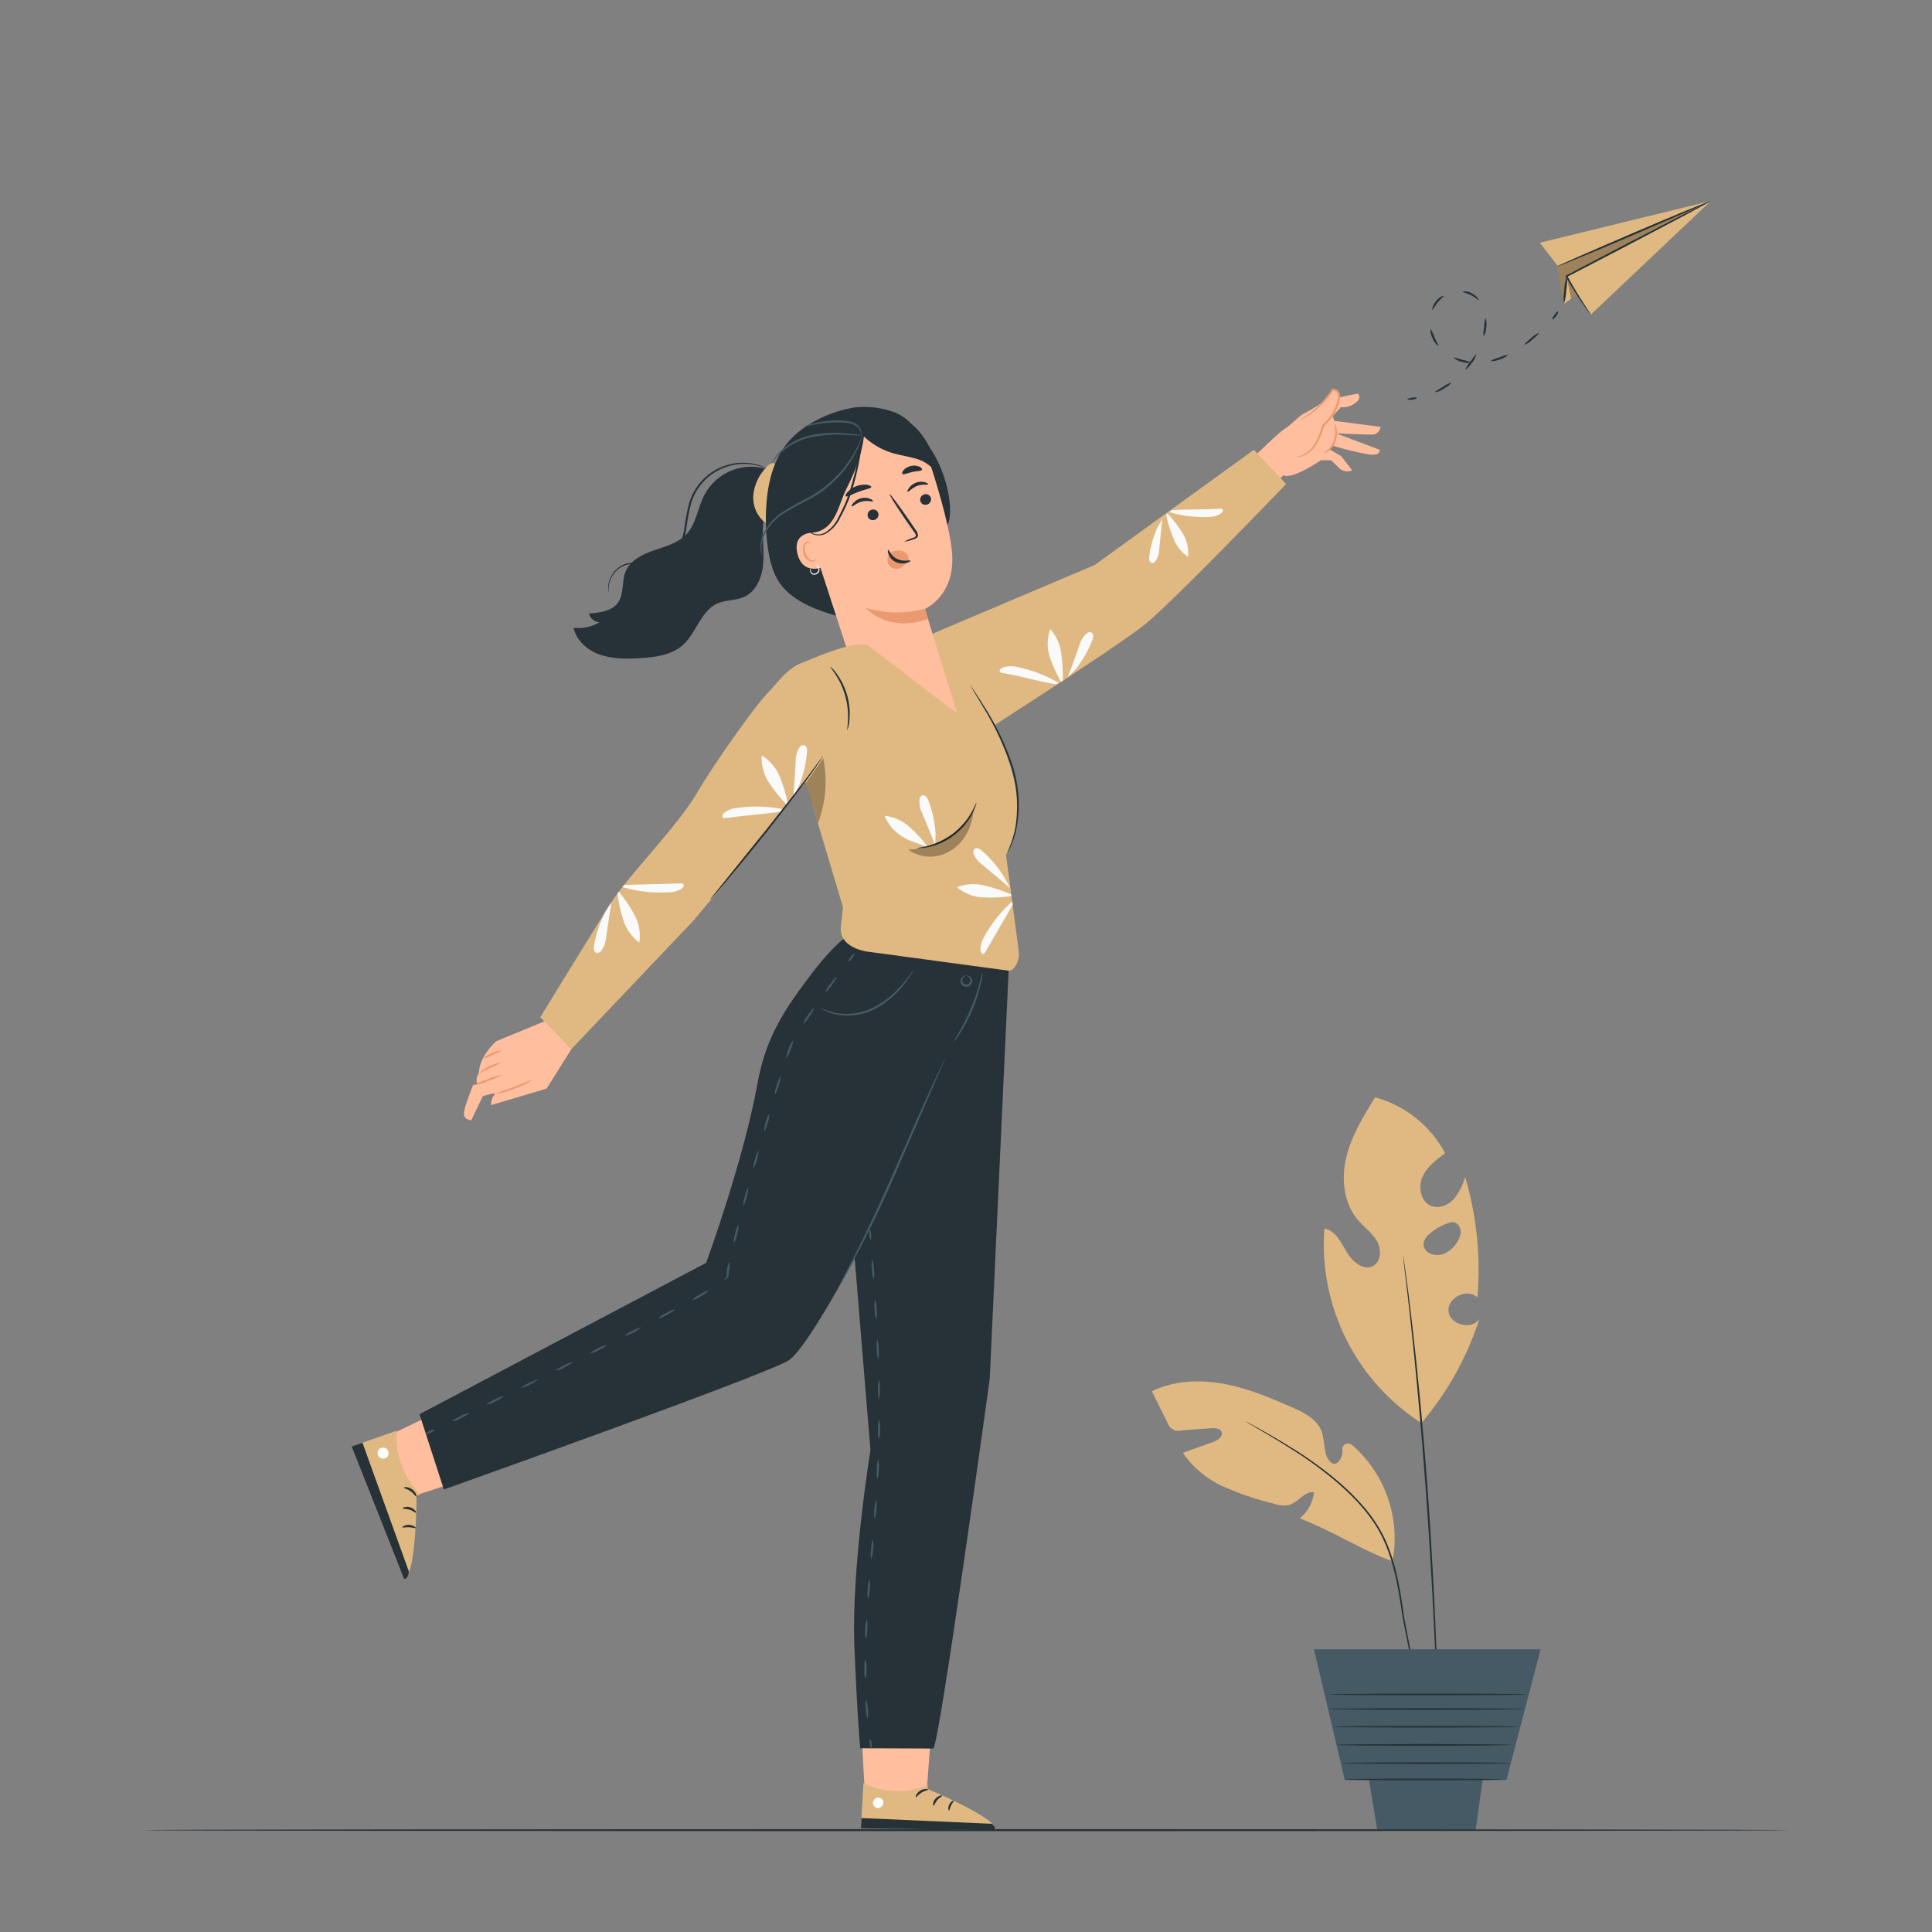 <?xml version="1.0" encoding="UTF-8"?> <svg xmlns="http://www.w3.org/2000/svg" width="500" height="500" viewBox="0 0 500 500" fill="none"><rect x="0" y="0" width="500" height="500" fill="#808080" stroke="none"/> <path d="M360.379 404.06C361.425 398.512 360.985 392.786 359.107 387.462C357.228 382.137 353.975 377.404 349.679 373.74C349.679 373.74 347.199 372.83 347.409 375.61C347.539 377.27 345.939 379.61 344.619 378.61C342.309 376.83 343.039 373.22 342.049 370.48C340.879 367.28 337.469 365.57 334.349 364.2C328.589 361.68 322.739 359.2 316.549 358.11C310.359 357.02 303.749 357.28 298.109 360.06C299.483 362.814 300.849 365.57 302.209 368.33C302.329 368.692 302.519 369.027 302.769 369.316C303.018 369.604 303.322 369.841 303.663 370.012C304.004 370.183 304.375 370.285 304.755 370.312C305.136 370.339 305.518 370.291 305.879 370.17L313.379 369.62C314.469 369.54 315.869 369.62 316.189 370.71C316.509 371.8 315.129 372.77 313.969 373.18L306.109 376C308.719 379.786 312.316 382.784 316.509 384.67C320.699 386.54 325.05 388.023 329.509 389.1C330.881 389.621 332.374 389.735 333.809 389.43C336.099 388.69 337.679 385.83 340.069 386.18C339.932 387.495 339.535 388.77 338.901 389.93C338.268 391.09 337.411 392.113 336.379 392.94C345.649 396.58 352.109 401.03 360.379 404.07" fill="#E0B982"></path> <path d="M368.33 445.21C368.302 445.131 368.279 445.051 368.26 444.97C368.26 444.78 368.17 444.55 368.1 444.26C367.97 443.6 367.78 442.69 367.53 441.52C367.05 439.11 366.36 435.68 365.53 431.45C365.11 429.32 364.65 426.99 364.15 424.45C363.91 423.2 363.65 421.9 363.39 420.57L362.99 418.57C362.89 417.903 362.79 417.203 362.69 416.47C361.82 410.83 360.8 404.53 358.06 398.53C355.32 392.53 350.82 387.9 346.57 384.11C342.742 380.795 338.659 377.785 334.36 375.11C330.71 372.77 327.67 371.02 325.58 369.79L323.17 368.37L322.55 367.99L322.35 367.85C322.35 367.85 322.43 367.85 322.58 367.95L323.22 368.29L325.67 369.63C327.78 370.82 330.85 372.54 334.53 374.84C338.87 377.507 342.989 380.517 346.85 383.84C349.119 385.82 351.241 387.962 353.2 390.25C355.304 392.716 357.073 395.45 358.46 398.38C361.24 404.46 362.25 410.8 363.1 416.45L363.39 418.55L363.78 420.55C364.03 421.88 364.28 423.18 364.52 424.43C364.99 426.93 365.43 429.26 365.84 431.43L367.72 441.52C367.93 442.69 368.1 443.61 368.21 444.27L368.33 444.99C368.338 445.063 368.338 445.137 368.33 445.21V445.21Z" fill="#263238"></path> <path d="M382.869 341.34C380.869 344.34 375.199 342.87 374.869 339.34C374.539 335.81 379.789 333.25 382.349 335.78C383.245 325.287 382.173 314.72 379.189 304.62C378.598 306.692 377.602 308.626 376.259 310.31C374.809 311.89 372.479 312.88 370.469 312.12C367.749 311.12 366.949 307.37 368.079 304.69C369.209 302.01 371.659 300.16 373.999 298.44C372.123 294.922 369.547 291.825 366.429 289.34C363.311 286.854 359.717 285.034 355.869 283.99C352.869 288.87 349.799 293.86 348.439 299.43C347.079 305 347.699 311.37 351.439 315.74C353.019 317.6 355.109 319.05 356.339 321.16C357.569 323.27 357.479 326.49 355.339 327.63C352.799 328.96 349.929 326.45 348.489 323.96C347.049 321.47 345.579 318.43 342.739 317.96C342.011 327.899 343.993 337.849 348.475 346.75C352.957 355.65 359.771 363.168 368.189 368.5L367.899 368.23C374.599 360.332 379.685 351.196 382.869 341.34V341.34ZM369.869 319.42C371.384 318.039 373.188 317.014 375.149 316.42C375.541 316.271 375.97 316.248 376.376 316.356C376.782 316.463 377.143 316.696 377.409 317.02C377.67 317.349 377.856 317.73 377.956 318.137C378.056 318.544 378.068 318.968 377.989 319.38C377.83 320.208 377.489 320.991 376.989 321.67C376.25 322.818 375.213 323.744 373.989 324.35C373.363 324.642 372.68 324.794 371.989 324.794C371.298 324.794 370.615 324.642 369.989 324.35C369.553 324.147 369.177 323.833 368.898 323.44C368.62 323.048 368.448 322.589 368.399 322.11C368.437 321.586 368.585 321.076 368.833 320.612C369.081 320.149 369.424 319.743 369.839 319.42H369.869Z" fill="#E0B982"></path> <path d="M372.07 445.21C372.057 445.107 372.057 445.003 372.07 444.9C372.07 444.67 372.07 444.36 372.07 443.98C372.07 443.15 371.99 441.98 371.94 440.46C371.81 437.38 371.64 432.97 371.42 427.53C370.94 416.61 370.17 401.53 368.94 384.89C367.71 368.25 366.29 353.22 365.1 342.36C364.52 336.92 363.99 332.53 363.62 329.5C363.45 328 363.31 326.83 363.22 326C363.22 325.62 363.15 325.32 363.12 325.09C363.103 324.988 363.103 324.883 363.12 324.78L363.18 325.08C363.18 325.31 363.26 325.61 363.31 325.99C363.43 326.81 363.59 327.99 363.8 329.47C364.22 332.47 364.8 336.89 365.42 342.32C366.7 353.18 368.19 368.22 369.42 384.86C370.65 401.5 371.36 416.59 371.77 427.52C371.97 432.98 372.08 437.4 372.14 440.46C372.14 441.97 372.14 443.15 372.14 443.98V444.89C372.125 444.999 372.102 445.106 372.07 445.21V445.21Z" fill="#263238"></path> <path d="M340.049 426.82L348.029 460.67H389.869L398.709 426.82H340.049Z" fill="#455A64"></path> <path d="M353.209 453.56C353.209 454.2 356.439 473.61 356.439 473.61H381.889L384.689 453.56H353.209Z" fill="#455A64"></path> <path d="M388.71 460.52C388.71 460.64 379.58 460.74 368.32 460.74C357.06 460.74 347.93 460.64 347.93 460.52C347.93 460.4 357.06 460.29 368.32 460.29C379.58 460.29 388.71 460.39 388.71 460.52Z" fill="#263238"></path> <path d="M393.059 446.87C393.059 446.99 382.299 447.09 369.059 447.09C355.819 447.09 345.059 446.99 345.059 446.87C345.059 446.75 355.829 446.65 369.059 446.65C382.289 446.65 393.059 446.75 393.059 446.87Z" fill="#263238"></path> <path d="M391.18 451.58C391.18 451.71 381.04 451.81 368.55 451.81C356.06 451.81 345.91 451.71 345.91 451.58C345.91 451.45 356.05 451.36 368.55 451.36C381.05 451.36 391.18 451.46 391.18 451.58Z" fill="#263238"></path> <path d="M390.999 456.3C390.999 456.42 381.229 456.52 369.179 456.52C357.129 456.52 347.359 456.42 347.359 456.3C347.359 456.18 357.129 456.08 369.179 456.08C381.229 456.08 390.999 456.18 390.999 456.3Z" fill="#263238"></path> <path d="M394.279 442.29C394.279 442.41 383.029 442.51 369.149 442.51C355.269 442.51 344.029 442.41 344.029 442.29C344.029 442.17 355.269 442.07 369.149 442.07C383.029 442.07 394.279 442.17 394.279 442.29Z" fill="#263238"></path> <path d="M395.079 438.52C395.079 438.64 383.619 438.74 369.489 438.74C355.359 438.74 343.889 438.64 343.889 438.52C343.889 438.4 355.349 438.29 369.489 438.29C383.629 438.29 395.079 438.39 395.079 438.52Z" fill="#263238"></path> <path d="M463 473.64C463 473.79 367.62 473.9 250 473.9C132.38 473.9 37 473.79 37 473.64C37 473.49 132.36 473.38 250 473.38C367.64 473.38 463 473.5 463 473.64Z" fill="#263238"></path> <path d="M242.3 430.8L239.59 466.74L223.96 466.42L221.82 429.02L242.3 430.8Z" fill="#FFBE9D"></path> <path d="M240.081 462V463C240.081 463 257.641 470.25 257.801 473.59L222.801 473.09L223.451 461.45C226.021 462.73 228.836 463.441 231.706 463.536C234.575 463.631 237.432 463.107 240.081 462V462Z" fill="#E0B982"></path> <path d="M245.59 468.57C245.46 468.57 245.26 467.84 245.66 467.02C246.06 466.2 246.77 465.89 246.83 466.02C246.89 466.15 246.45 466.58 246.13 467.26C245.81 467.94 245.74 468.56 245.59 468.57Z" fill="#263238"></path> <path d="M226.929 465.27C226.595 465.374 226.31 465.595 226.126 465.893C225.943 466.19 225.873 466.544 225.929 466.89C226.021 467.227 226.237 467.517 226.534 467.703C226.83 467.888 227.186 467.955 227.529 467.89C227.886 467.783 228.191 467.548 228.387 467.231C228.582 466.914 228.654 466.536 228.589 466.17C228.467 465.822 228.213 465.535 227.883 465.371C227.552 465.207 227.171 465.178 226.819 465.29" fill="white"></path> <path d="M240.19 463.15C240.19 463.32 239.33 463.39 238.48 463.93C237.63 464.47 237.17 465.17 237.02 465.1C236.87 465.03 237.13 464.05 238.17 463.42C239.21 462.79 240.23 463 240.19 463.15Z" fill="#263238"></path> <path d="M243.841 464.72C243.841 464.89 243.141 465.17 242.551 465.88C241.961 466.59 241.781 467.36 241.611 467.35C241.441 467.34 241.341 466.35 242.091 465.5C242.841 464.65 243.841 464.56 243.841 464.72Z" fill="#263238"></path> <path d="M222.801 473.16L222.951 470.51L256.711 472C257.255 472.42 257.633 473.018 257.781 473.69L222.801 473.16Z" fill="#263238"></path> <path d="M324.23 118.51C324.23 118.51 330.78 112.04 332.52 110.95C334.26 109.86 336.4 107.41 337.75 106.85C339.298 106.049 340.791 105.147 342.22 104.15L344.88 100.86C344.88 100.86 346.88 100.65 346.44 102.86L351.39 101.86C351.39 101.86 352.72 103.01 350.61 104.37C349.585 105.156 348.295 105.514 347.01 105.37L344.93 107.69L345.29 108.91L357.29 110.48C357.232 111.026 356.974 111.532 356.566 111.901C356.159 112.27 355.63 112.476 355.08 112.48C353.08 112.48 345.84 112.17 345.84 112.17L357 116.38C357 116.38 357.59 118.09 354.1 117.59C351.04 117.029 348.015 116.291 345.04 115.38L344.04 116.26L347.09 118.04L349.94 121.72C349.332 121.992 348.651 122.061 348.001 121.915C347.35 121.769 346.764 121.416 346.33 120.91L344.49 119.11H341.82C341.82 119.11 334.56 124.18 332.13 123L330.07 125.07L324.23 118.51Z" fill="#FFBE9D"></path> <path d="M345.5 109.72C345.56 109.72 345.77 110.17 345.91 110.97C346.087 112.037 346.005 113.131 345.67 114.16C345.33 115.204 344.655 116.107 343.75 116.73C343.08 117.21 342.59 117.36 342.56 117.3C342.53 117.24 342.94 116.97 343.56 116.44C344.323 115.793 344.894 114.949 345.21 114C345.91 111.73 345.31 109.74 345.5 109.72Z" fill="#EB996E"></path> <path d="M335.279 118.28C336.362 118.15 337.394 117.747 338.279 117.11C339.24 116.375 340.025 115.435 340.579 114.36C341.271 112.969 341.821 111.512 342.219 110.01V109.95L342.279 109.89C343.711 108.652 344.839 107.102 345.579 105.36C345.942 104.478 346.178 103.548 346.279 102.6C346.318 102.196 346.196 101.794 345.939 101.48C345.666 101.232 345.308 101.1 344.939 101.11L345.119 101C343.563 103.39 341.568 105.463 339.239 107.11C338.572 107.579 337.87 107.997 337.139 108.36C336.882 108.506 336.606 108.617 336.319 108.69C336.319 108.62 337.409 108.11 339.059 106.86C341.288 105.164 343.2 103.089 344.709 100.73L344.779 100.62H344.899C345.16 100.6 345.422 100.634 345.669 100.722C345.915 100.81 346.14 100.949 346.329 101.13C346.507 101.332 346.642 101.569 346.726 101.825C346.811 102.081 346.842 102.351 346.819 102.62C346.725 103.631 346.478 104.622 346.089 105.56C345.313 107.383 344.122 109 342.609 110.28L342.699 110.16C342.272 111.684 341.686 113.159 340.949 114.56C340.353 115.677 339.499 116.637 338.459 117.36C337.786 117.839 337.008 118.151 336.189 118.27C335.89 118.34 335.58 118.343 335.279 118.28V118.28Z" fill="#EB996E"></path> <path d="M235.539 166.46L283.289 146.23L324.499 116.41L332.839 125.27C332.839 125.27 303.959 155.35 296.439 161.49C288.919 167.63 248.289 193.49 248.289 193.49L235.539 166.46Z" fill="#E0B982"></path> <path d="M263 172.57C261.78 172.289 260.503 172.387 259.34 172.85C258.96 173.04 258.57 173.46 258.78 173.85C258.91 174.08 259.22 174.14 259.48 174.19C264.22 174.92 268.48 176.34 273.21 177.08L274.01 176.74C270.598 174.745 266.877 173.335 263 172.57V172.57Z" fill="#FAFAFA"></path> <path d="M271.57 169.68C272.345 172.033 273.35 174.304 274.57 176.46L275.04 176.19C275.136 173.792 274.995 171.391 274.62 169.02C274.338 166.72 273.361 164.561 271.82 162.83C271.009 165.029 270.922 167.428 271.57 169.68V169.68Z" fill="#FAFAFA"></path> <path d="M279.359 167C278.359 169.79 277.409 172.47 276.359 175.26L278.359 173.21C280.221 170.875 281.706 168.264 282.759 165.47C282.884 165.152 282.942 164.811 282.929 164.47C282.917 164.294 282.859 164.125 282.761 163.98C282.662 163.834 282.527 163.717 282.369 163.64C282.18 163.591 281.982 163.589 281.792 163.635C281.602 163.68 281.426 163.771 281.279 163.9C280.35 164.723 279.683 165.801 279.359 167V167Z" fill="#FAFAFA"></path> <path d="M313 133.78C314.111 133.772 315.193 133.423 316.1 132.78C316.39 132.54 316.64 132.08 316.38 131.78C316.285 131.706 316.174 131.654 316.057 131.628C315.939 131.602 315.817 131.603 315.7 131.63C311.45 132.01 307.47 131.69 303.22 132.07L302.6 132.53C305.971 133.53 309.487 133.953 313 133.78V133.78Z" fill="#FAFAFA"></path> <path d="M306.151 138.13C304.994 136.258 303.654 134.506 302.151 132.9L301.801 133.24C302.233 135.33 302.87 137.374 303.701 139.34C304.434 141.27 305.743 142.929 307.451 144.09C307.665 142.015 307.209 139.927 306.151 138.13Z" fill="#FAFAFA"></path> <path d="M299.999 142.11C300.269 139.49 300.519 136.97 300.789 134.35L299.539 136.53C298.435 138.951 297.713 141.528 297.399 144.17C297.357 144.482 297.381 144.798 297.469 145.1C297.516 145.252 297.603 145.388 297.721 145.493C297.839 145.599 297.983 145.671 298.139 145.7C298.312 145.701 298.483 145.66 298.636 145.58C298.79 145.499 298.921 145.383 299.019 145.24C299.649 144.317 299.99 143.228 299.999 142.11V142.11Z" fill="#FAFAFA"></path> <path d="M140.16 376.3L103.99 388.17L97.99 372.79L133.63 355.58L140.16 376.3Z" fill="#FFBE9D"></path> <path d="M108.81 386.74L107.81 387.15C107.81 387.15 107.81 407.22 104.63 408.72L91 374.36L102.62 370.28C102.412 373.307 102.857 376.343 103.925 379.183C104.993 382.023 106.659 384.6 108.81 386.74V386.74Z" fill="#E0B982"></path> <path d="M100.31 375.22C100.079 374.925 99.746 374.727 99.376 374.664C99.006 374.601 98.626 374.678 98.31 374.88C98.004 375.103 97.796 375.436 97.731 375.809C97.665 376.182 97.748 376.566 97.96 376.88C98.208 377.187 98.561 377.391 98.95 377.454C99.34 377.517 99.739 377.433 100.07 377.22C100.357 376.956 100.532 376.592 100.558 376.203C100.584 375.814 100.46 375.43 100.21 375.13" fill="white"></path> <path d="M91 374.36L93.8 373.36L105.8 406.65C105.8 406.65 105.8 408.45 104.6 408.7L91 374.36Z" fill="#263238"></path> <path d="M107.741 387.31C107.571 387.37 107.161 386.56 106.291 385.95C105.421 385.34 104.551 385.18 104.551 385C104.551 384.82 105.621 384.68 106.661 385.44C107.701 386.2 107.911 387.28 107.741 387.31Z" fill="#263238"></path> <path d="M107.68 391.51C107.53 391.61 106.96 391 106.02 390.71C105.08 390.42 104.27 390.55 104.21 390.38C104.15 390.21 105.06 389.73 106.21 390.11C107.36 390.49 107.84 391.44 107.68 391.51Z" fill="#263238"></path> <path d="M104.181 395.27C104.081 395.13 104.831 394.56 105.921 394.63C107.011 394.7 107.691 395.33 107.571 395.46C107.451 395.59 106.781 395.3 105.881 395.25C104.981 395.2 104.261 395.43 104.181 395.27Z" fill="#263238"></path> <path d="M237.611 294C237.611 294 211.091 348 203.971 352.15C196.851 356.3 114.871 385.48 114.871 385.48L108.561 366L182.751 326.82C182.751 326.82 192.441 300.4 196.051 280.33C198.261 268.03 203.331 260.82 210.621 251.24C212.851 248.31 216.621 244.12 218.551 242.83L251.881 249.14L237.611 294Z" fill="#263238"></path> <path d="M261.05 250.82L225.26 244.82L218 286.9L225.27 375.27C225.27 375.27 220.27 405.99 221.12 426.2C221.89 445.26 222.63 452.45 222.63 452.45C222.63 452.45 238.02 452.52 241.52 452.52C242.99 452.52 256.14 356.87 256.14 356.87L261.05 250.82Z" fill="#263238"></path> <path d="M244.661 273.9C244.595 274.112 244.515 274.319 244.421 274.52C244.231 274.97 243.981 275.52 243.661 276.28L240.831 282.71C238.451 288.2 235.201 295.71 231.621 303.99C228.041 312.27 224.401 319.68 221.621 324.93C220.231 327.55 219.081 329.66 218.241 331.1L217.241 332.75C217.14 332.948 217.02 333.136 216.881 333.31C216.948 333.097 217.038 332.893 217.151 332.7C217.381 332.27 217.671 331.7 218.031 331L221.251 324.76C223.931 319.47 227.461 312.07 231.091 303.76C234.721 295.45 238.001 288 240.491 282.56C241.731 279.86 242.751 277.68 243.491 276.19L244.341 274.48C244.424 274.274 244.531 274.08 244.661 273.9V273.9Z" fill="#455A64"></path> <path d="M112.479 370C112.539 370.13 112.079 370.47 111.479 370.77C110.879 371.07 110.309 371.21 110.239 371.08C110.169 370.95 110.639 370.6 111.239 370.3C111.839 370 112.409 369.89 112.479 370Z" fill="#455A64"></path> <path d="M121.431 365.69C121.501 365.82 120.541 366.41 119.311 367.01C118.594 367.451 117.794 367.74 116.961 367.86C116.891 367.73 117.851 367.14 119.081 366.54C119.798 366.099 120.597 365.81 121.431 365.69V365.69Z" fill="#455A64"></path> <path d="M130.38 361.33C130.45 361.46 129.49 362.05 128.26 362.66C127.542 363.101 126.743 363.394 125.91 363.52C125.84 363.39 126.8 362.79 128.03 362.19C128.748 361.749 129.547 361.456 130.38 361.33V361.33Z" fill="#455A64"></path> <path d="M139.3 357C137.979 358.031 136.461 358.779 134.84 359.2C136.151 358.154 137.672 357.404 139.3 357V357Z" fill="#455A64"></path> <path d="M148.2 352.52C148.27 352.65 147.32 353.25 146.09 353.87C145.378 354.317 144.581 354.613 143.75 354.74C143.68 354.61 144.63 354.01 145.86 353.4C146.573 352.953 147.369 352.653 148.2 352.52V352.52Z" fill="#455A64"></path> <path d="M157.09 348.05C157.16 348.18 156.21 348.78 154.99 349.4C154.28 349.854 153.483 350.157 152.65 350.29C153.253 349.704 153.967 349.245 154.75 348.94C155.462 348.487 156.258 348.184 157.09 348.05Z" fill="#455A64"></path> <path d="M166 343.5C164.7 344.565 163.191 345.345 161.57 345.79C162.165 345.192 162.876 344.722 163.66 344.41C164.372 343.955 165.168 343.645 166 343.5V343.5Z" fill="#455A64"></path> <path d="M174.739 338.85C174.809 338.98 173.879 339.6 172.669 340.25C171.973 340.72 171.186 341.041 170.359 341.19C170.949 340.59 171.653 340.114 172.429 339.79C173.126 339.32 173.912 339 174.739 338.85V338.85Z" fill="#455A64"></path> <path d="M183.409 334C183.479 334.12 182.579 334.78 181.409 335.47C180.724 335.96 179.944 336.301 179.119 336.47C179.683 335.854 180.363 335.354 181.119 335C181.802 334.507 182.583 334.166 183.409 334V334Z" fill="#455A64"></path> <path d="M188.82 326.56C188.911 327.39 188.854 328.23 188.65 329.04C188.6 329.348 188.567 329.659 188.55 329.97C188.545 330.037 188.545 330.103 188.55 330.17C188.558 330.279 188.529 330.388 188.47 330.48C188.395 330.602 188.304 330.713 188.2 330.81C187.84 331.13 187.58 331.23 187.53 331.18C187.48 331.13 187.67 330.91 187.92 330.56C187.986 330.478 188.04 330.387 188.08 330.29C188.085 330.264 188.085 330.236 188.08 330.21C188.067 330.134 188.067 330.056 188.08 329.98C188.05 329.647 188.05 329.313 188.08 328.98C188.135 328.127 188.389 327.299 188.82 326.56Z" fill="#455A64"></path> <path d="M191.13 316.88C191.183 317.722 191.064 318.565 190.78 319.36C190.658 320.194 190.365 320.994 189.92 321.71C189.868 320.868 189.987 320.024 190.27 319.23C190.397 318.397 190.69 317.598 191.13 316.88V316.88Z" fill="#455A64"></path> <path d="M193.679 307.27C193.582 308.941 193.143 310.575 192.389 312.07C192.344 311.228 192.477 310.387 192.779 309.6C192.918 308.77 193.224 307.977 193.679 307.27V307.27Z" fill="#455A64"></path> <path d="M196.35 297.68C196.246 299.354 195.786 300.987 195 302.47C194.97 301.63 195.113 300.792 195.42 300.01C195.569 299.178 195.885 298.385 196.35 297.68V297.68Z" fill="#455A64"></path> <path d="M199.111 288.12C199.133 288.962 198.98 289.8 198.661 290.58C198.508 291.409 198.188 292.198 197.721 292.9C197.837 291.226 198.311 289.596 199.111 288.12V288.12Z" fill="#455A64"></path> <path d="M201.999 278.59C201.849 280.261 201.352 281.882 200.539 283.35C200.53 282.506 200.693 281.668 201.019 280.89C201.184 280.064 201.517 279.28 201.999 278.59V278.59Z" fill="#455A64"></path> <path d="M205.32 269.22C205.184 270.044 204.942 270.848 204.6 271.61C204.395 272.424 204.024 273.186 203.51 273.85C203.549 273.004 203.757 272.175 204.12 271.41C204.307 270.582 204.722 269.823 205.32 269.22V269.22Z" fill="#455A64"></path> <path d="M210.681 260.84C210.444 261.65 210.043 262.403 209.501 263.05C208.731 264.18 208.001 265.05 207.881 264.96C208.121 264.149 208.526 263.397 209.071 262.75C209.841 261.62 210.571 260.76 210.681 260.84Z" fill="#455A64"></path> <path d="M216.54 252.8C216.66 252.89 216.09 253.8 215.27 254.95C214.45 256.1 213.7 256.88 213.58 256.8C213.853 256.001 214.285 255.266 214.85 254.64C215.67 253.54 216.43 252.71 216.54 252.8Z" fill="#455A64"></path> <path d="M221.09 246.85C221.2 246.94 220.95 247.45 220.53 248C220.11 248.55 219.68 248.91 219.53 248.83C219.38 248.75 219.67 248.23 220.09 247.68C220.51 247.13 221 246.76 221.09 246.85Z" fill="#455A64"></path> <path d="M225.32 320.83C225.18 320.83 225.02 320.3 224.97 319.61C224.92 318.92 224.97 318.35 225.13 318.34C225.29 318.33 225.43 318.88 225.48 319.57C225.53 320.26 225.47 320.82 225.32 320.83Z" fill="#455A64"></path> <path d="M226.1 331.16C225.787 330.343 225.634 329.474 225.65 328.6C225.495 327.738 225.518 326.853 225.72 326C226.033 326.817 226.186 327.686 226.17 328.56C226.319 329.423 226.295 330.307 226.1 331.16V331.16Z" fill="#455A64"></path> <path d="M226.79 341.5C226.476 340.681 226.329 339.807 226.36 338.93C226.223 338.065 226.257 337.182 226.46 336.33C226.765 337.151 226.907 338.024 226.88 338.9C227.016 339.765 226.986 340.647 226.79 341.5Z" fill="#455A64"></path> <path d="M227.29 351.83C226.995 351.007 226.869 350.133 226.92 349.26C226.79 348.392 226.841 347.507 227.07 346.66C227.489 348.351 227.564 350.109 227.29 351.83Z" fill="#455A64"></path> <path d="M227.53 362.18C227.262 361.344 227.16 360.465 227.23 359.59C227.131 358.721 227.206 357.84 227.45 357C227.824 358.704 227.851 360.465 227.53 362.18V362.18Z" fill="#455A64"></path> <path d="M227.46 372.53C227.222 371.685 227.147 370.803 227.24 369.93C227.165 369.059 227.267 368.181 227.54 367.35C227.78 368.191 227.855 369.071 227.76 369.94C227.835 370.815 227.733 371.696 227.46 372.53V372.53Z" fill="#455A64"></path> <path d="M227.05 382.88C226.835 382.03 226.791 381.146 226.92 380.28C226.876 379.403 227.005 378.526 227.3 377.7C227.517 378.549 227.565 379.432 227.44 380.3C227.478 381.177 227.346 382.053 227.05 382.88V382.88Z" fill="#455A64"></path> <path d="M226.321 393.21C226.109 391.478 226.241 389.721 226.711 388.04C226.911 388.893 226.935 389.778 226.781 390.64C226.795 391.518 226.639 392.391 226.321 393.21V393.21Z" fill="#455A64"></path> <path d="M225.449 403.52C225.275 402.662 225.275 401.778 225.449 400.92C225.44 400.047 225.603 399.18 225.929 398.37C226.098 399.229 226.098 400.112 225.929 400.97C225.939 401.843 225.776 402.71 225.449 403.52V403.52Z" fill="#455A64"></path> <path d="M224.631 413.85C224.443 412.995 224.422 412.112 224.571 411.25C224.55 410.372 224.703 409.498 225.021 408.68C225.209 409.537 225.233 410.423 225.091 411.29C225.111 412.165 224.954 413.036 224.631 413.85V413.85Z" fill="#455A64"></path> <path d="M224.071 424.19C223.86 423.34 223.812 422.458 223.931 421.59C223.89 420.717 224.019 419.844 224.311 419.02C224.528 419.866 224.576 420.746 224.451 421.61C224.501 422.487 224.372 423.365 224.071 424.19V424.19Z" fill="#455A64"></path> <path d="M224 434.55C223.734 433.714 223.642 432.833 223.73 431.96C223.641 431.086 223.723 430.203 223.97 429.36C224.234 430.196 224.329 431.077 224.25 431.95C224.331 432.825 224.246 433.707 224 434.55V434.55Z" fill="#455A64"></path> <path d="M224.55 444.88C224.232 444.064 224.08 443.194 224.1 442.32C223.944 441.457 223.967 440.572 224.17 439.72C224.641 441.397 224.77 443.152 224.55 444.88V444.88Z" fill="#455A64"></path> <path d="M225.529 452.52C225.389 452.52 225.189 452.01 225.089 451.32C224.989 450.63 225.009 450.07 225.159 450.05C225.309 450.03 225.499 450.57 225.599 451.25C225.699 451.93 225.669 452.5 225.529 452.52Z" fill="#455A64"></path> <path d="M236.45 251C236.317 251.357 236.136 251.693 235.91 252C235.364 252.882 234.77 253.733 234.13 254.55C232.051 257.315 229.383 259.583 226.32 261.19C223.198 262.766 219.633 263.235 216.21 262.52C215.186 262.295 214.199 261.924 213.28 261.42C212.935 261.257 212.618 261.041 212.34 260.78C213.6 261.387 214.925 261.85 216.29 262.16C219.626 262.749 223.064 262.244 226.09 260.72C229.083 259.138 231.72 256.96 233.84 254.32C235.51 252.34 236.38 251 236.45 251Z" fill="#455A64"></path> <path d="M254.31 251.64C254.277 252.607 254.13 253.567 253.87 254.5C253.346 256.779 252.63 259.01 251.73 261.17C250.827 263.329 249.739 265.407 248.48 267.38C247.996 268.221 247.415 269.003 246.75 269.71C247.163 268.839 247.634 267.997 248.16 267.19C250.487 263.178 252.286 258.883 253.51 254.41C253.718 253.47 253.985 252.545 254.31 251.64V251.64Z" fill="#455A64"></path> <path d="M250 252.48C250 252.56 249.52 252.6 249.19 253.19C249.105 253.341 249.053 253.507 249.036 253.679C249.019 253.852 249.037 254.025 249.09 254.19C249.186 254.372 249.33 254.525 249.506 254.631C249.682 254.737 249.884 254.794 250.09 254.794C250.296 254.794 250.498 254.737 250.674 254.631C250.85 254.525 250.994 254.372 251.09 254.19C251.14 254.024 251.156 253.851 251.137 253.679C251.118 253.507 251.065 253.341 250.98 253.19C250.65 252.61 250.15 252.57 250.17 252.49C250.19 252.41 250.29 252.42 250.51 252.49C250.824 252.57 251.1 252.758 251.29 253.02C251.438 253.218 251.538 253.447 251.583 253.69C251.628 253.932 251.617 254.182 251.55 254.42C251.428 254.708 251.225 254.954 250.964 255.127C250.703 255.3 250.398 255.392 250.085 255.392C249.772 255.392 249.466 255.3 249.206 255.127C248.945 254.954 248.741 254.708 248.62 254.42C248.551 254.182 248.538 253.932 248.583 253.689C248.628 253.446 248.73 253.217 248.88 253.02C249.065 252.755 249.338 252.563 249.65 252.48C249.91 252.41 250 252.45 250 252.48Z" fill="#455A64"></path> <path d="M200.479 122.2C197.225 120.598 193.468 120.35 190.032 121.51C186.595 122.67 183.757 125.143 182.139 128.39C180.549 131.6 180.139 135.48 177.769 138.14C175.619 140.51 172.329 141.38 169.299 142.41C166.269 143.44 163.049 145.02 161.859 148C160.859 150.54 161.529 153.66 159.979 155.91C158.429 158.16 155.209 158.59 152.429 158.77C152.582 159.393 152.931 159.951 153.424 160.361C153.917 160.771 154.529 161.013 155.169 161.05C153.136 162.224 150.785 162.727 148.449 162.49C149.189 165.87 152.169 168.42 155.449 169.49C158.729 170.56 162.269 170.55 165.719 170.33C169.629 170.09 173.809 169.54 176.719 166.93C180.229 163.79 181.339 158.11 185.649 156.19C187.849 155.19 190.459 155.47 192.649 154.45C195.649 153.05 197.149 149.55 197.479 146.24C197.809 142.93 197.269 139.59 197.479 136.24C197.689 132.89 199.009 129.39 201.899 127.75L200.479 122.2Z" fill="#263238"></path> <path d="M201.24 121.22C201.53 120.58 200.79 119.85 200.08 119.88C199.377 120.001 198.745 120.383 198.31 120.95C196.524 122.788 195.366 125.143 195 127.68C194.83 128.949 194.953 130.24 195.36 131.453C195.768 132.667 196.449 133.771 197.35 134.68C197.735 135.115 198.272 135.387 198.85 135.44C199.152 135.42 199.445 135.326 199.701 135.165C199.958 135.004 200.17 134.783 200.32 134.52C200.615 133.993 200.811 133.417 200.9 132.82C201.681 128.962 201.97 125.02 201.76 121.09L201.24 121.22Z" fill="#E0B982"></path> <path d="M198.199 134.61C198.199 127.46 199.349 119.87 203.959 114.42C208.069 109.57 215.019 106.42 221.299 105.42C224.621 105.075 227.979 105.472 231.129 106.58C235.219 107.9 237.629 111.78 240.189 115.24C245.309 122.16 246.989 132.61 245.189 135.98L216.699 159.44C210.429 157.66 203.439 154.92 200.699 149.02C198.779 145 198.219 139 198.199 134.61Z" fill="#263238"></path> <path d="M207.76 120.62L226.66 110.53C232.94 108.25 239.2 115.14 241.21 121.53C243.45 128.61 245.9 137.35 246.38 142.94C247.38 154.16 239.38 157.58 239.38 157.58L243.24 170.26L247.67 184.36L218.98 167.36L205.29 125.31C205.039 124.361 205.154 123.352 205.612 122.484C206.069 121.616 206.836 120.95 207.76 120.62V120.62Z" fill="#FFBE9D"></path> <path d="M240.911 128.85C241.006 129.212 240.954 129.596 240.767 129.92C240.58 130.244 240.272 130.481 239.911 130.58C239.738 130.638 239.556 130.661 239.374 130.648C239.192 130.634 239.015 130.583 238.854 130.499C238.692 130.415 238.549 130.299 238.434 130.158C238.318 130.017 238.232 129.855 238.181 129.68C238.089 129.318 238.142 128.934 238.329 128.611C238.516 128.288 238.821 128.05 239.181 127.95C239.354 127.893 239.536 127.871 239.717 127.885C239.898 127.9 240.075 127.95 240.236 128.034C240.397 128.118 240.54 128.234 240.656 128.374C240.772 128.514 240.859 128.676 240.911 128.85V128.85Z" fill="#263238"></path> <path d="M240.2 125.34C240.1 125.58 238.81 125.21 237.37 125.75C235.93 126.29 235.14 127.4 234.92 127.28C234.7 127.16 234.92 126.85 235.2 126.34C235.667 125.681 236.322 125.179 237.08 124.9C237.829 124.617 238.649 124.582 239.42 124.8C240 125 240.25 125.24 240.2 125.34Z" fill="#263238"></path> <path d="M227.31 132.82C227.402 133.182 227.349 133.565 227.162 133.889C226.975 134.212 226.669 134.449 226.31 134.55C226.136 134.607 225.953 134.629 225.771 134.615C225.59 134.601 225.412 134.55 225.25 134.466C225.088 134.382 224.945 134.267 224.828 134.127C224.711 133.987 224.623 133.825 224.57 133.65C224.477 133.288 224.53 132.905 224.717 132.581C224.904 132.258 225.21 132.021 225.57 131.92C225.743 131.864 225.926 131.843 226.107 131.858C226.289 131.873 226.465 131.924 226.627 132.008C226.789 132.091 226.932 132.206 227.05 132.346C227.167 132.485 227.255 132.646 227.31 132.82Z" fill="#263238"></path> <path d="M225.93 129.72C225.81 129.94 224.56 129.43 223.08 129.8C221.6 130.17 220.68 131.19 220.47 131.04C220.26 130.89 220.47 130.61 220.86 130.15C221.384 129.546 222.083 129.12 222.86 128.93C223.633 128.732 224.45 128.788 225.19 129.09C225.76 129.33 226 129.62 225.93 129.72Z" fill="#263238"></path> <path d="M234 140.19C234.726 139.763 235.502 139.428 236.31 139.19C236.69 139.05 237.03 138.89 237.03 138.61C236.966 138.209 236.777 137.838 236.49 137.55C235.91 136.71 235.29 135.84 234.65 134.93C232.07 131.19 230.1 128.07 230.25 127.93C230.4 127.79 232.62 130.78 235.2 134.52L237 137.16C237.352 137.563 237.554 138.075 237.57 138.61C237.547 138.757 237.491 138.898 237.406 139.021C237.321 139.143 237.21 139.246 237.08 139.32C236.885 139.429 236.677 139.513 236.46 139.57C235.67 139.88 234.843 140.089 234 140.19V140.19Z" fill="#263238"></path> <path d="M239.4 157.57C234.34 158.904 229.01 158.811 224 157.3C224 157.3 229.66 163.89 240.22 160.2L239.4 157.57Z" fill="#EB996E"></path> <path d="M229.77 144.19C229.903 143.805 230.13 143.459 230.43 143.183C230.73 142.907 231.095 142.71 231.49 142.61C232.035 142.435 232.617 142.408 233.176 142.533C233.735 142.658 234.251 142.929 234.67 143.32C234.993 143.698 235.164 144.183 235.15 144.68C235.1 144.95 235.15 144.81 235.01 145.02C234.548 145.809 233.899 146.472 233.12 146.95C232.693 147.176 232.208 147.269 231.728 147.215C231.248 147.162 230.796 146.965 230.43 146.65C230.104 146.34 229.87 145.947 229.753 145.513C229.637 145.079 229.642 144.621 229.77 144.19V144.19Z" fill="#EB996E"></path> <path d="M229.869 142.31C230.109 142.23 230.509 143.85 232.179 144.66C233.849 145.47 235.529 144.86 235.599 145.08C235.669 145.3 235.289 145.49 234.599 145.69C233.655 145.937 232.653 145.845 231.769 145.43C230.924 145.025 230.268 144.308 229.939 143.43C229.679 142.77 229.759 142.33 229.869 142.31Z" fill="#263238"></path> <path d="M225.48 126C225.48 126.45 223.9 126.62 222.2 127.27C220.5 127.92 219.2 128.74 218.89 128.43C218.74 128.28 218.89 127.84 219.37 127.31C220.001 126.631 220.787 126.113 221.66 125.8C222.531 125.475 223.466 125.358 224.39 125.46C225.09 125.59 225.5 125.83 225.48 126Z" fill="#263238"></path> <path d="M238.62 121.56C238.44 121.96 237.33 121.86 236.09 122.15C234.85 122.44 233.87 122.94 233.54 122.65C233.39 122.5 233.47 122.12 233.85 121.65C234.36 121.106 235.028 120.735 235.76 120.59C236.487 120.417 237.251 120.48 237.94 120.77C238.47 121.05 238.7 121.36 238.62 121.56Z" fill="#263238"></path> <path d="M211.389 137.78C211.219 137.78 204.899 137.29 206.389 143.32C207.879 149.35 213.629 146.59 213.599 146.42C213.569 146.25 211.389 137.78 211.389 137.78Z" fill="#FFBE9D"></path> <path d="M211.21 144.59C211.21 144.59 211.12 144.69 210.96 144.82C210.737 144.989 210.457 145.065 210.18 145.03C209.49 144.96 208.7 144.08 208.4 143.03C208.255 142.516 208.228 141.976 208.32 141.45C208.329 141.248 208.388 141.051 208.49 140.877C208.593 140.702 208.737 140.556 208.91 140.45C209.022 140.39 209.152 140.37 209.278 140.393C209.403 140.417 209.517 140.483 209.6 140.58C209.72 140.73 209.71 140.86 209.75 140.86C209.79 140.86 209.85 140.73 209.75 140.49C209.677 140.353 209.561 140.245 209.42 140.18C209.322 140.138 209.216 140.116 209.11 140.116C209.003 140.116 208.898 140.138 208.8 140.18C208.564 140.29 208.36 140.459 208.21 140.671C208.059 140.883 207.966 141.131 207.94 141.39C207.796 141.971 207.796 142.579 207.94 143.16C208.046 143.703 208.31 144.202 208.697 144.596C209.085 144.991 209.579 145.263 210.12 145.38C210.293 145.384 210.465 145.351 210.624 145.282C210.783 145.213 210.925 145.11 211.04 144.98C211.23 144.74 211.23 144.6 211.21 144.59Z" fill="#EB996E"></path> <path d="M209.69 147.08C209.69 147.08 209.49 147.4 209.69 147.93C209.734 148.093 209.814 148.245 209.922 148.375C210.031 148.504 210.167 148.608 210.32 148.68C210.519 148.743 210.729 148.758 210.935 148.724C211.14 148.689 211.334 148.605 211.5 148.48C211.675 148.375 211.821 148.229 211.925 148.055C212.03 147.88 212.09 147.683 212.1 147.48C212.09 147.144 211.951 146.825 211.71 146.59C211.3 146.2 210.91 146.25 210.92 146.28C210.93 146.31 211.24 146.37 211.55 146.74C211.719 146.95 211.811 147.211 211.81 147.48C211.796 147.638 211.744 147.79 211.658 147.924C211.573 148.058 211.457 148.169 211.32 148.25C211.194 148.347 211.048 148.415 210.892 148.447C210.736 148.48 210.575 148.478 210.42 148.44C210.18 148.329 209.993 148.128 209.9 147.88C209.799 147.622 209.729 147.354 209.69 147.08V147.08Z" fill="#FAFAFA"></path> <path d="M241.76 121.63C240.438 120.144 238.693 119.097 236.76 118.63C234.86 118.08 232.87 117.82 230.97 117.25C226.56 115.916 222.801 112.994 220.42 109.05C221.759 107.963 223.331 107.199 225.014 106.819C226.696 106.44 228.444 106.453 230.12 106.86C233.484 107.71 236.453 109.691 238.53 112.47C240.592 115.241 242.025 118.428 242.73 121.81" fill="#263238"></path> <path d="M206.05 118.82C209.49 113.51 217.36 109.14 223.66 109.73C224.02 115.02 221.56 121.65 219.12 126.36C216.68 131.07 216.27 138.46 208.32 137.9C207.77 137.9 207.32 138.47 206.77 138.31C206.334 138.122 205.98 137.785 205.77 137.36C204.109 134.542 203.257 131.321 203.307 128.05C203.356 124.78 204.305 121.586 206.05 118.82V118.82Z" fill="#263238"></path> <path d="M223.539 110.13C223.564 110.595 223.537 111.061 223.459 111.52C223.359 112.41 223.219 113.69 222.999 115.28C222.481 119.431 221.58 123.525 220.309 127.51C219.579 129.702 218.645 131.822 217.519 133.84C216.73 135.596 215.43 137.073 213.789 138.08C213.208 138.392 212.559 138.555 211.899 138.555C211.24 138.555 210.59 138.392 210.009 138.08C209.701 137.907 209.432 137.672 209.219 137.39C209.079 137.19 209.029 137.07 209.049 137.06C209.599 137.706 210.362 138.134 211.201 138.267C212.039 138.399 212.897 138.226 213.619 137.78C215.156 136.763 216.365 135.321 217.099 133.63C218.185 131.622 219.095 129.524 219.819 127.36C221.07 123.399 222.013 119.347 222.639 115.24C222.879 113.74 223.089 112.49 223.259 111.51C223.312 111.043 223.405 110.581 223.539 110.13Z" fill="#263238"></path> <path d="M157.56 153.3C157.483 153.101 157.436 152.892 157.42 152.68C157.356 152.075 157.39 151.464 157.52 150.87C157.732 149.92 158.144 149.027 158.73 148.25C159.501 147.205 160.562 146.409 161.78 145.96C163.288 145.514 164.892 145.514 166.4 145.96C168.027 146.474 169.773 146.474 171.4 145.96C173.137 145.186 174.551 143.832 175.4 142.13C176.331 140.3 176.931 138.319 177.17 136.28C177.431 134.205 177.832 132.15 178.37 130.13C178.938 128.239 179.884 126.484 181.15 124.97C182.937 122.814 185.312 121.225 187.986 120.396C190.66 119.567 193.517 119.533 196.21 120.3C196.79 120.468 197.358 120.675 197.91 120.92C198.106 121 198.294 121.101 198.47 121.22C198.47 121.27 197.67 120.87 196.15 120.5C194.021 119.966 191.8 119.918 189.65 120.36C186.454 121.013 183.581 122.751 181.52 125.28C180.305 126.752 179.397 128.452 178.85 130.28C178.333 132.283 177.945 134.317 177.69 136.37C177.438 138.463 176.815 140.495 175.85 142.37C174.94 144.155 173.437 145.569 171.6 146.37C170.721 146.704 169.778 146.837 168.84 146.76C167.984 146.678 167.135 146.535 166.3 146.33C164.869 145.875 163.337 145.848 161.89 146.25C160.726 146.658 159.705 147.394 158.95 148.37C158.372 149.103 157.95 149.947 157.71 150.85C157.519 151.652 157.468 152.481 157.56 153.3Z" fill="#263238"></path> <path d="M199.77 119.82C199.88 119.494 200.035 119.184 200.23 118.9C200.727 118.094 201.329 117.358 202.02 116.71C204.331 114.58 207.192 113.139 210.28 112.55C213.337 111.993 216.459 111.875 219.55 112.2C220.73 112.31 221.68 112.42 222.34 112.52C222.681 112.538 223.017 112.606 223.34 112.72C222.061 112.738 220.783 112.688 219.51 112.57C216.454 112.356 213.384 112.521 210.37 113.06C207.371 113.637 204.575 114.989 202.26 116.98C201.351 117.854 200.518 118.805 199.77 119.82V119.82Z" fill="#455A64"></path> <path d="M208.08 110.45C208.819 110.045 209.614 109.755 210.44 109.59C212.4 109.081 214.415 108.815 216.44 108.8C217.559 108.783 218.676 108.867 219.78 109.05C220.723 109.195 221.589 109.653 222.24 110.35C222.679 110.825 222.931 111.443 222.95 112.09C222.95 112.54 222.81 112.77 222.79 112.76C222.77 112.75 222.79 112.51 222.79 112.1C222.696 111.53 222.423 111.004 222.01 110.6C221.386 110.003 220.587 109.625 219.73 109.52C218.654 109.366 217.567 109.303 216.48 109.33C214.495 109.343 212.515 109.55 210.57 109.95C209.749 110.16 208.918 110.327 208.08 110.45V110.45Z" fill="#455A64"></path> <path d="M197.289 144C197.207 143.875 197.15 143.736 197.119 143.59C196.975 143.197 196.881 142.787 196.839 142.37C196.688 140.812 196.986 139.243 197.699 137.85C198.728 135.781 200.279 134.016 202.199 132.73C204.54 131.227 206.96 129.851 209.449 128.61C213.847 126.187 217.564 122.696 220.259 118.46C221.081 117.184 221.803 115.847 222.419 114.46C222.62 113.937 222.857 113.429 223.129 112.94C223.111 113.084 223.074 113.225 223.019 113.36C222.929 113.63 222.819 114.04 222.609 114.54C222.063 115.972 221.393 117.353 220.609 118.67C217.955 123.032 214.204 126.621 209.729 129.08C207.256 130.29 204.846 131.625 202.509 133.08C200.636 134.307 199.105 135.99 198.059 137.97C197.342 139.3 196.996 140.8 197.059 142.31C197.119 143.45 197.349 144 197.289 144Z" fill="#455A64"></path> <path d="M221 184.35C220.92 184.35 220.93 183.35 220.65 181.71C220.293 179.6 219.568 177.57 218.51 175.71C217.559 173.809 216.034 172.255 214.15 171.27C213.334 170.957 212.462 170.818 211.59 170.86C211.808 170.74 212.051 170.675 212.3 170.67C212.979 170.602 213.665 170.698 214.3 170.95C216.326 171.872 217.972 173.465 218.96 175.46C220.05 177.359 220.75 179.457 221.02 181.63C221.176 182.531 221.169 183.452 221 184.35V184.35Z" fill="#263238"></path> <path d="M224.481 166.9L248.151 185L241.361 164L247.101 166.94C247.101 166.94 257.341 185.88 260.601 195.41C261.869 199.111 262.812 202.915 263.421 206.78C264.181 213.63 260.361 221.29 260.361 221.29L263.631 246C264.091 248.66 262.361 251.23 261.191 251.23L224.121 246.23C219.291 245.28 217.311 242.75 217.601 239.95L218.161 234.77L202.321 181.77C201.391 184.91 200.421 174.15 207.491 171.56C210.481 170.43 219.931 166 224.481 166.9Z" fill="#E0B982"></path> <path d="M251 177.21C251 177.21 251.12 177.33 251.3 177.59L252.07 178.72C252.73 179.72 253.67 181.14 254.78 182.95C257.787 187.61 260.206 192.625 261.98 197.88C263.739 203.187 264.121 208.855 263.09 214.35C262.758 216.004 262.238 217.614 261.54 219.15C261.31 219.7 261.06 220.09 260.92 220.37C260.854 220.513 260.77 220.648 260.67 220.77C260.67 220.77 260.92 220.16 261.36 219.07C261.979 217.523 262.445 215.918 262.75 214.28C263.661 208.833 263.236 203.246 261.51 198C259.745 192.786 257.397 187.787 254.51 183.1L251.94 178.79L251.24 177.61C251.145 177.486 251.064 177.352 251 177.21Z" fill="#263238"></path> <path d="M254.75 242.38C254.068 243.448 253.72 244.694 253.75 245.96C253.8 246.39 254.07 246.96 254.5 246.85C254.77 246.85 254.94 246.54 255.07 246.3C257.44 242.04 259.68 238.41 262.07 234.15L261.96 233.31C259.046 235.89 256.606 238.96 254.75 242.38V242.38Z" fill="#FAFAFA"></path> <path d="M254.129 232.23C256.667 232.378 259.213 232.271 261.729 231.91L261.669 231.48C259.382 230.471 257.005 229.681 254.569 229.12C252.279 228.581 249.878 228.756 247.689 229.62C249.504 231.152 251.76 232.066 254.129 232.23V232.23Z" fill="#FAFAFA"></path> <path d="M254.32 223.86L261.45 229.86L259.88 227C258.305 224.407 256.334 222.076 254.04 220.09C253.773 219.847 253.455 219.666 253.11 219.56C252.938 219.505 252.753 219.499 252.577 219.541C252.401 219.584 252.24 219.673 252.11 219.8C251.998 219.965 251.927 220.155 251.904 220.354C251.882 220.552 251.908 220.753 251.98 220.94C252.455 222.123 253.269 223.139 254.32 223.86V223.86Z" fill="#FAFAFA"></path> <path d="M233.43 216.44C235.43 217.75 237.43 218.17 239.58 219.03H240C238.594 217.164 237.003 215.445 235.25 213.9C233.476 212.351 231.271 211.381 228.93 211.12C229.817 213.332 231.396 215.198 233.43 216.44Z" fill="#FAFAFA"></path> <path d="M238.68 210.46C239.81 213.25 240.91 215.91 242.04 218.71L242.13 215.83C241.943 212.805 241.292 209.827 240.2 207C240.069 206.666 239.876 206.361 239.63 206.1C239.501 205.973 239.339 205.884 239.163 205.842C238.987 205.799 238.803 205.806 238.63 205.86C238.455 205.951 238.305 206.083 238.194 206.245C238.082 206.407 238.012 206.594 237.99 206.79C237.854 208.055 238.094 209.331 238.68 210.46V210.46Z" fill="#FAFAFA"></path> <path d="M252.7 207.73C252.673 208.005 252.606 208.275 252.5 208.53C252.415 208.836 252.304 209.133 252.17 209.42C252.013 209.812 251.836 210.196 251.64 210.57C251.121 211.547 250.508 212.472 249.81 213.33C248.086 215.43 245.899 217.1 243.42 218.21C242.409 218.647 241.357 218.982 240.28 219.21C239.557 219.379 238.821 219.479 238.08 219.51C237.811 219.551 237.538 219.551 237.27 219.51C237.27 219.41 238.42 219.36 240.2 218.89C241.23 218.609 242.234 218.238 243.2 217.78C244.383 217.221 245.512 216.552 246.57 215.78C247.609 214.969 248.567 214.058 249.43 213.06C250.128 212.239 250.753 211.359 251.3 210.43C252.25 208.8 252.61 207.7 252.7 207.73Z" fill="#263238"></path> <g opacity="0.3"> <path d="M235 219.88C236.627 221.032 238.564 221.666 240.557 221.698C242.55 221.73 244.507 221.159 246.17 220.06C249.73 217.83 251.46 213.98 251.92 210.06C250.163 212.997 247.689 215.439 244.729 217.156C241.769 218.874 238.421 219.811 235 219.88V219.88Z" fill="black"></path> </g> <g opacity="0.3"> <path d="M213.061 196.24L208.561 202.64C209.501 206.19 210.741 209.53 211.681 213.07C213.729 207.705 214.208 201.867 213.061 196.24V196.24Z" fill="black"></path> </g> <path d="M147.929 271.44L141.459 281.72L127.129 286C127.078 285.521 127.125 285.037 127.266 284.576C127.407 284.116 127.639 283.688 127.949 283.32C128.949 282.4 124.949 283.7 124.949 283.7L121.949 289.94C121.949 289.94 119.949 289.8 120.059 288.05C120.169 286.3 122.439 280.8 122.439 280.8L123.509 280.62C123.344 280.142 123.295 279.631 123.367 279.13C123.438 278.63 123.627 278.153 123.919 277.74C124.028 276.019 124.587 274.357 125.539 272.92C126.34 271.619 127.331 270.446 128.479 269.44L140.999 264.28L147.929 271.44Z" fill="#FFBE9D"></path> <path d="M137.9 279.4C136.462 280.379 134.893 281.154 133.24 281.7C131.646 282.389 129.963 282.85 128.24 283.07C128.24 282.94 130.43 282.28 133.09 281.27C135.75 280.26 137.84 279.28 137.9 279.4Z" fill="#EB996E"></path> <path d="M130 278.12C128.842 278.801 127.611 279.348 126.33 279.75C125.107 280.296 123.825 280.698 122.51 280.95C123.662 280.266 124.89 279.719 126.17 279.32C127.396 278.775 128.681 278.373 130 278.12V278.12Z" fill="#EB996E"></path> <path d="M129.76 275C128.808 275.511 127.826 275.966 126.82 276.36C125.883 276.9 124.914 277.385 123.92 277.81C125.52 276.279 127.565 275.295 129.76 275Z" fill="#EB996E"></path> <path d="M129.82 271.86C129.09 272.323 128.308 272.699 127.49 272.98C126.733 273.401 125.931 273.737 125.1 273.98C125.711 273.343 126.465 272.859 127.3 272.57C128.071 272.135 128.935 271.891 129.82 271.86V271.86Z" fill="#EB996E"></path> <path d="M214.829 172.51C215.515 173.051 216.11 173.699 216.589 174.43C217.825 176.15 218.743 178.077 219.299 180.12C219.852 182.161 220.032 184.285 219.829 186.39C219.787 187.264 219.601 188.126 219.279 188.94C219.189 188.94 219.389 187.94 219.459 186.36C219.649 182.218 218.541 178.121 216.289 174.64C215.419 173.31 214.759 172.57 214.829 172.51Z" fill="#263238"></path> <path d="M210.461 171.2C213.761 171.2 216.801 174.25 217.081 177.54C217.421 181.44 217.461 187.22 215.531 191.75C212.301 199.31 179.531 238.18 179.531 238.18L147.941 271.44L139.801 263.29C139.801 263.29 156.591 235.85 158.871 232.54C163.611 225.63 175.541 213.46 180.271 205.38C185.001 197.3 195.571 182.48 198.761 179.25C201.951 176.02 204.631 171.21 210.461 171.2Z" fill="#E0B982"></path> <path d="M190.919 209.07C189.622 209.142 188.377 209.605 187.349 210.4C187.029 210.7 186.759 211.24 187.079 211.55C187.191 211.632 187.321 211.687 187.458 211.712C187.595 211.736 187.736 211.728 187.869 211.69C192.819 211.05 197.399 210.69 202.349 210.04L202.729 209.46C198.845 208.646 194.849 208.514 190.919 209.07V209.07Z" fill="#FAFAFA"></path> <path d="M198.91 202.39C200.255 204.472 201.814 206.41 203.56 208.17L203.83 207.71C203.369 205.36 202.665 203.064 201.73 200.86C200.787 198.644 199.185 196.772 197.14 195.5C196.98 197.927 197.601 200.341 198.91 202.39V202.39Z" fill="#FAFAFA"></path> <path d="M205.92 197.08C205.72 200.15 205.55 203.08 205.35 206.17L206.7 203.57C207.881 200.7 208.606 197.663 208.85 194.57C208.885 194.202 208.844 193.831 208.73 193.48C208.669 193.306 208.561 193.152 208.418 193.036C208.275 192.919 208.102 192.844 207.92 192.82C207.718 192.828 207.522 192.885 207.348 192.986C207.174 193.087 207.027 193.229 206.92 193.4C206.23 194.501 205.882 195.781 205.92 197.08V197.08Z" fill="#FAFAFA"></path> <path d="M213.001 195.6C212.945 195.754 212.868 195.899 212.771 196.03C212.571 196.34 212.331 196.73 212.031 197.19C211.371 198.19 210.381 199.62 209.131 201.35C206.611 204.82 203.011 209.52 198.951 214.64C194.891 219.76 191.121 224.32 188.351 227.64C186.971 229.27 185.831 230.58 185.041 231.48L184.111 232.48C183.891 232.71 183.771 232.83 183.761 232.81C183.751 232.79 183.841 232.67 184.031 232.41L184.891 231.33L188.071 227.39L198.551 214.39C202.611 209.28 206.251 204.62 208.841 201.21C210.081 199.54 211.101 198.21 211.841 197.15C212.161 196.71 212.431 196.34 212.661 196.04C212.753 195.878 212.867 195.73 213.001 195.6V195.6Z" fill="#263238"></path> <path d="M161.07 229.56C164.871 230.697 168.84 231.164 172.8 230.94C174.097 230.987 175.377 230.638 176.47 229.94C176.82 229.67 177.13 229.16 176.84 228.82C176.734 228.729 176.608 228.665 176.473 228.63C176.338 228.595 176.197 228.592 176.06 228.62C171.06 228.83 166.48 228.83 161.5 229.04" fill="#FAFAFA"></path> <path d="M164.28 236.92C163.117 234.732 161.729 232.671 160.14 230.77L159.82 231.21C160.088 233.589 160.597 235.934 161.34 238.21C162.09 240.502 163.529 242.506 165.46 243.95C165.825 241.541 165.412 239.078 164.28 236.92V236.92Z" fill="#FAFAFA"></path> <path d="M156.87 242.53C157.33 239.48 157.75 236.53 158.21 233.53L156.64 236C155.222 238.766 154.241 241.734 153.73 244.8C153.655 245.159 153.655 245.53 153.73 245.89C153.775 246.068 153.867 246.23 153.998 246.358C154.128 246.487 154.292 246.578 154.47 246.62C154.673 246.631 154.876 246.593 155.061 246.507C155.246 246.422 155.407 246.292 155.53 246.13C156.328 245.091 156.794 243.837 156.87 242.53V242.53Z" fill="#FAFAFA"></path> <path d="M398.5 62.82L403.13 68.8L404.73 78.64L408.23 76.18L411.73 81.39L442.75 52.01L398.5 62.82Z" fill="#E0B982"></path> <path opacity="0.3" d="M408.18 76.24L406.6 77.32L405.48 71.81L408.18 76.24Z" fill="black"></path> <path opacity="0.3" d="M403.131 68.8L442.751 52.01L405.721 71.25L404.731 78.64L403.131 68.8Z" fill="black"></path> <path d="M442.751 52C442.61 52.118 442.456 52.218 442.291 52.3L440.931 53.07L435.861 55.81L419.001 64.68L405.511 71.68L405.601 71.39C407.301 74.48 408.841 76.96 409.941 78.67C410.471 79.49 410.891 80.15 411.231 80.67C411.399 80.893 411.54 81.134 411.651 81.39C411.453 81.192 411.275 80.974 411.121 80.74C410.791 80.31 410.321 79.66 409.741 78.82C408.571 77.14 406.971 74.69 405.221 71.61L405.111 71.42L405.311 71.31L418.761 64.24L435.641 55.51L440.791 52.92L442.201 52.23C442.371 52.124 442.557 52.046 442.751 52V52Z" fill="#263238"></path> <path d="M442.75 52C442.81 52.13 433.93 56 422.92 60.73C411.91 65.46 402.92 69.11 402.92 68.98C402.92 68.85 411.74 64.98 422.75 60.25C433.76 55.52 442.7 51.88 442.75 52Z" fill="#263238"></path> <path d="M404.732 78.64C404.594 77.438 404.627 76.222 404.832 75.03C404.871 73.823 405.08 72.628 405.452 71.48C405.59 72.679 405.556 73.891 405.352 75.08C405.319 76.29 405.11 77.49 404.732 78.64V78.64Z" fill="#263238"></path> <path d="M366.701 103C366.701 103.14 366.191 103.33 365.491 103.43C364.791 103.53 364.231 103.43 364.221 103.34C364.211 103.25 364.751 103 365.421 102.91C366.091 102.82 366.671 102.84 366.701 103Z" fill="#263238"></path> <path d="M375.61 99C375.69 99.11 374.87 99.88 373.69 100.58C373.007 101.077 372.208 101.391 371.37 101.49C371.31 101.35 372.27 100.81 373.42 100.13C374.085 99.639 374.824 99.258 375.61 99Z" fill="#263238"></path> <path d="M382.061 91.66C381.891 92.485 381.513 93.253 380.961 93.89C380.171 95.02 379.331 95.76 379.221 95.67C379.554 94.915 379.999 94.213 380.541 93.59C381.311 92.5 381.931 91.59 382.061 91.66Z" fill="#263238"></path> <path d="M384.411 82.24C384.73 83.026 384.806 83.89 384.631 84.72C384.622 85.569 384.373 86.397 383.911 87.11C383.868 86.291 383.935 85.471 384.111 84.67C384.116 83.851 384.217 83.035 384.411 82.24V82.24Z" fill="#263238"></path> <path d="M378.461 75.48C379.312 75.306 380.197 75.467 380.931 75.93C382.231 76.58 382.811 77.65 382.711 77.7C382.611 77.75 381.861 76.97 380.711 76.39C379.561 75.81 378.441 75.64 378.461 75.48Z" fill="#263238"></path> <path d="M370.66 80.25C370.701 79.387 371.057 78.568 371.66 77.95C372.137 77.226 372.875 76.714 373.72 76.52C373.8 76.65 372.89 77.26 372.07 78.28C371.25 79.3 370.8 80.3 370.66 80.25Z" fill="#263238"></path> <path d="M372.271 89.51C371.55 89.033 371.008 88.329 370.731 87.51C370.303 86.77 370.134 85.907 370.251 85.06C370.646 85.778 370.98 86.527 371.251 87.3C371.751 88.53 372.401 89.4 372.271 89.51Z" fill="#263238"></path> <path d="M380.831 93.83C380.004 94.012 379.141 93.946 378.351 93.64C377.513 93.498 376.736 93.108 376.121 92.52C376.932 92.637 377.727 92.844 378.491 93.14C379.296 93.274 380.082 93.506 380.831 93.83V93.83Z" fill="#263238"></path> <path d="M390.341 91.83C389.731 92.402 388.983 92.805 388.171 93C387.409 93.366 386.562 93.518 385.721 93.44C386.43 93.025 387.194 92.712 387.991 92.51C388.736 92.169 389.528 91.94 390.341 91.83V91.83Z" fill="#263238"></path> <path d="M398.321 86.14C398.421 86.24 397.641 87.03 396.581 87.89C395.996 88.481 395.294 88.945 394.521 89.25C394.431 89.13 395.211 88.34 396.261 87.49C396.848 86.904 397.549 86.445 398.321 86.14V86.14Z" fill="#263238"></path> <path d="M403.202 80.58C403.332 80.64 403.202 81.21 402.752 81.79C402.302 82.37 401.892 82.72 401.752 82.63C401.612 82.54 401.912 82.04 402.302 81.49C402.692 80.94 403.072 80.52 403.202 80.58Z" fill="#263238"></path> </svg> 
